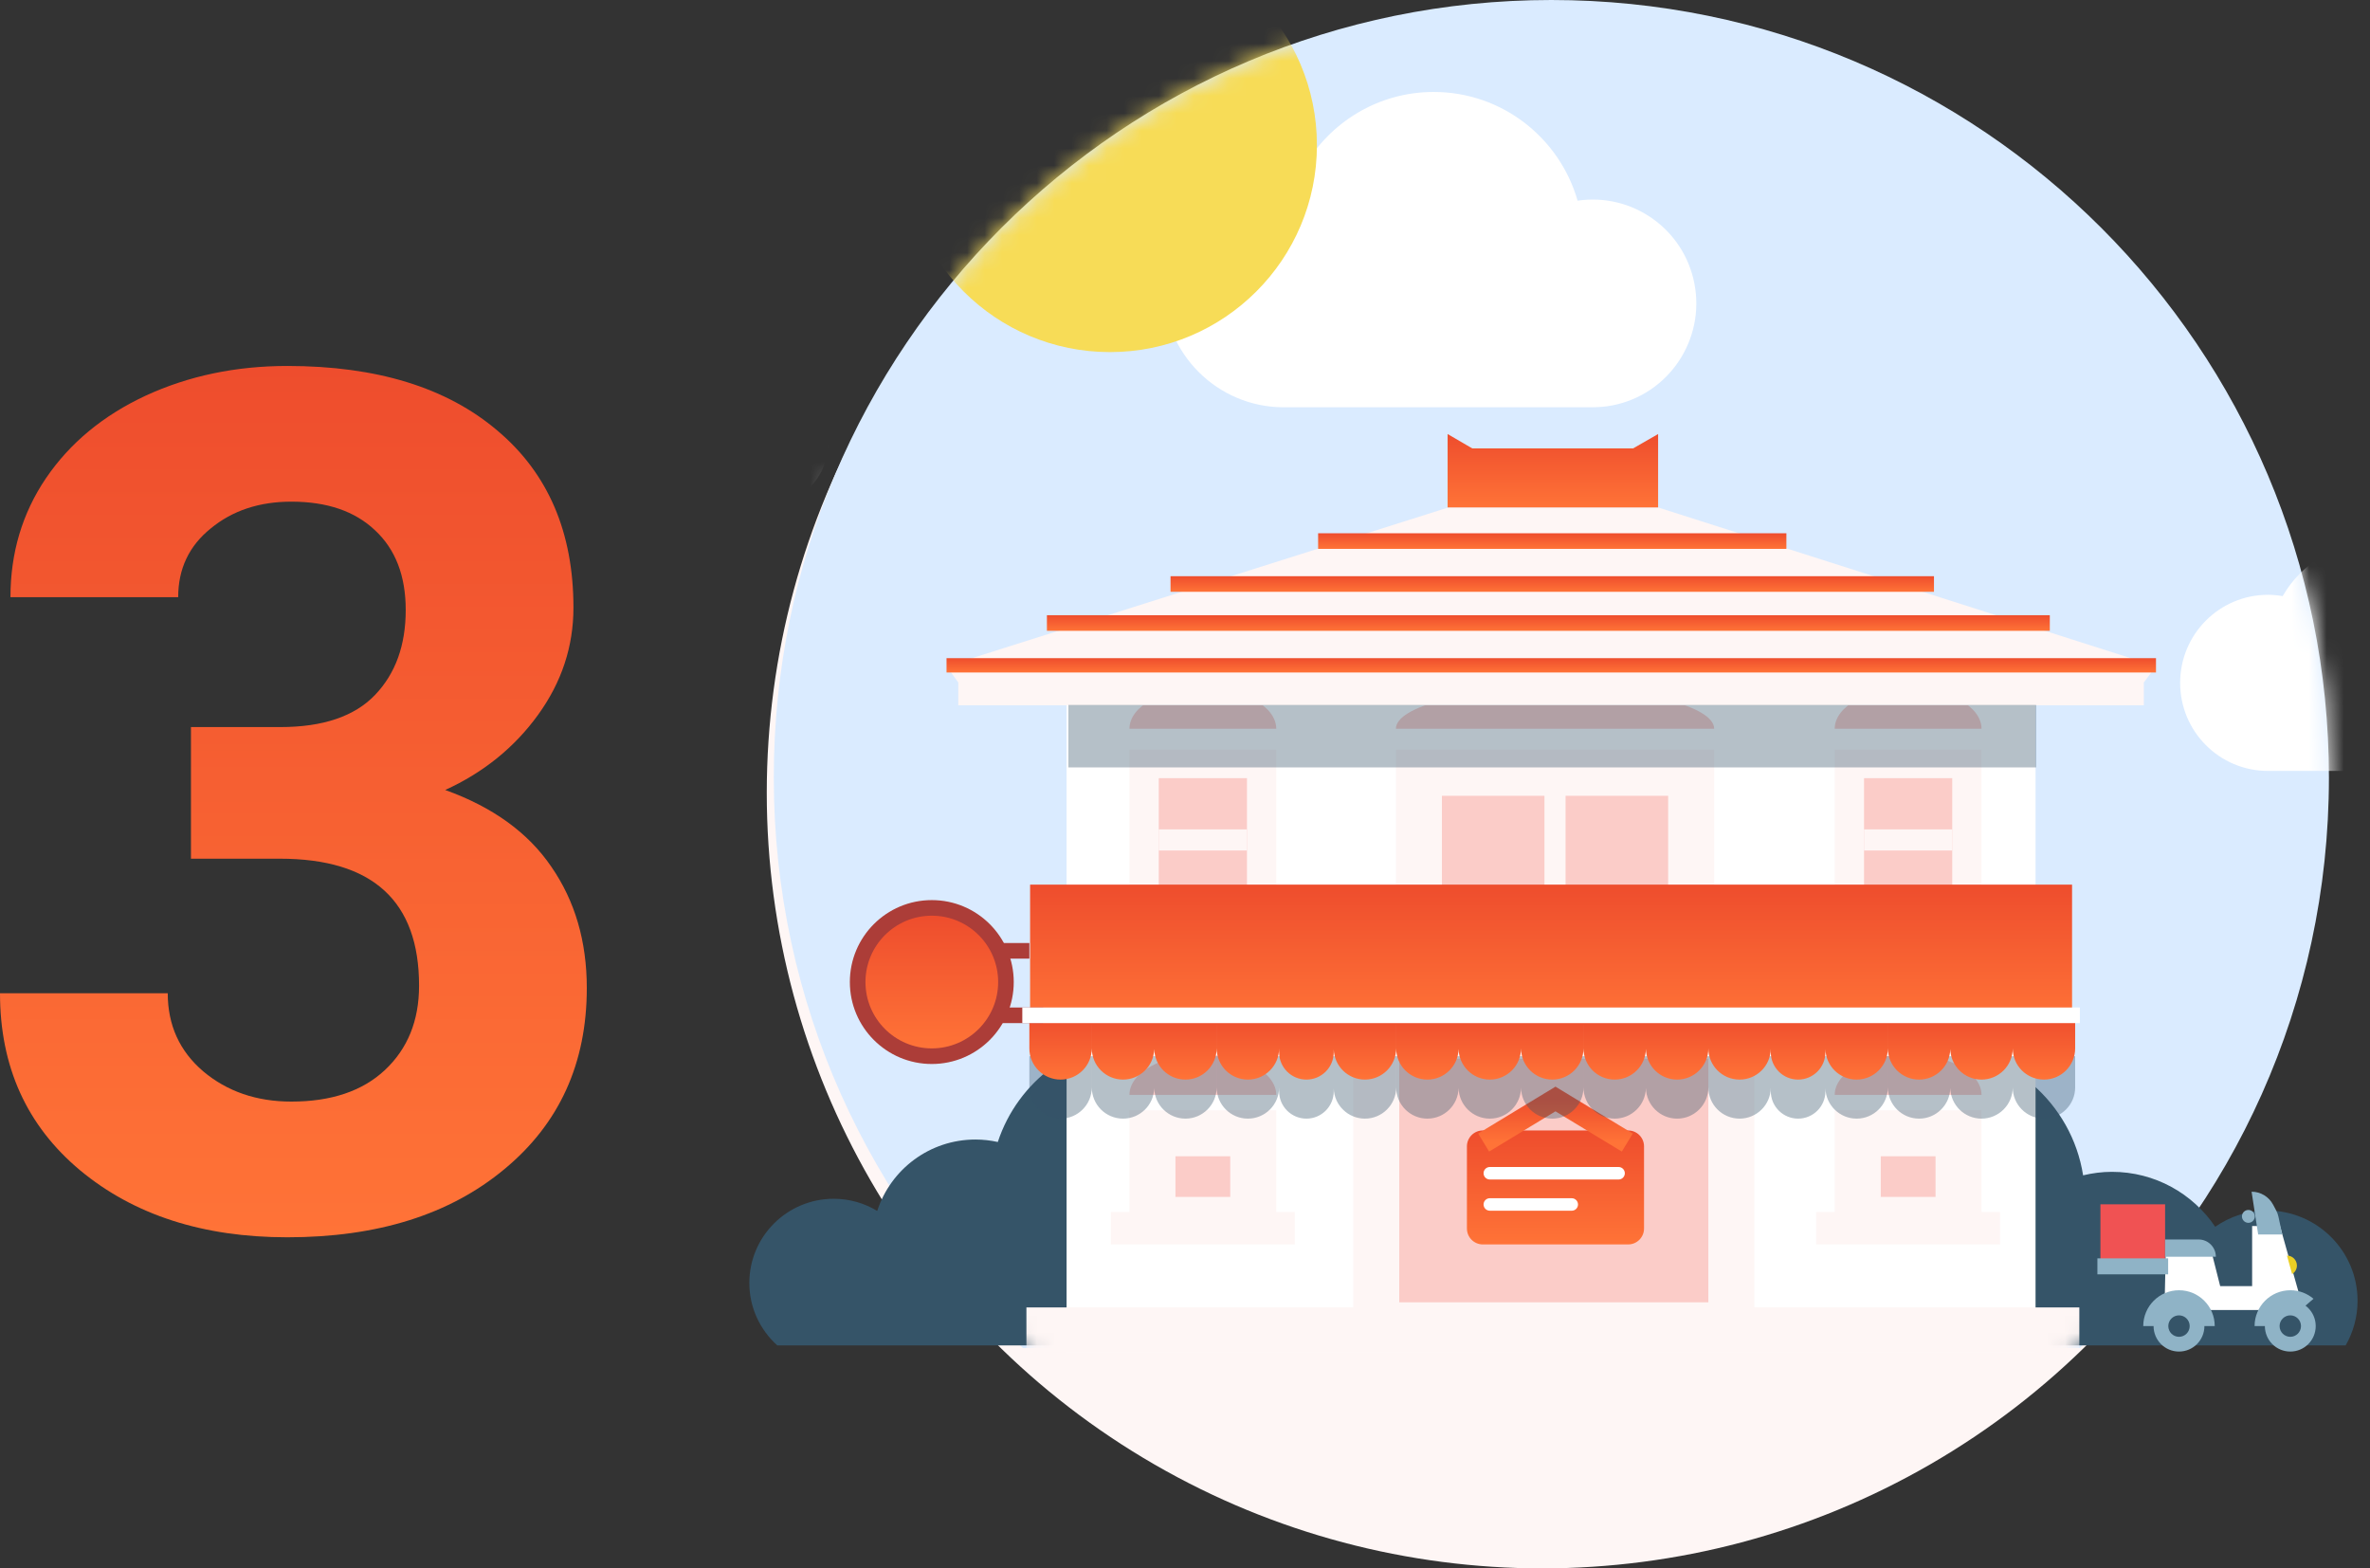 <svg width="136" height="90" viewBox="0 0 136 90" fill="none" xmlns="http://www.w3.org/2000/svg">
<rect x="0" y="0" width="136" height="90" fill="#333333" stroke="none"/>
<circle cx="88.5" cy="45.5" r="44.5" fill="#FEF6F5"/>
<path fill-rule="evenodd" clip-rule="evenodd" d="M119.343 77.357C128.138 69.207 133.643 57.557 133.643 44.621C133.643 19.978 113.666 0 89.022 0C64.38 0 44.402 19.978 44.402 44.621C44.402 57.557 49.907 69.207 58.702 77.357H119.343Z" fill="#DAEBFF"/>
<path fill-rule="evenodd" clip-rule="evenodd" d="M44.606 77.206H134.603C135.035 76.45 135.286 75.577 135.286 74.645C135.286 71.783 132.959 69.463 130.089 69.463C128.984 69.463 127.96 69.81 127.118 70.397C125.836 68.496 123.661 67.244 121.191 67.244C120.62 67.244 120.068 67.318 119.537 67.445C118.887 63.299 115.302 60.125 110.964 60.125C108.298 60.125 105.916 61.325 104.322 63.21H72.586C71.011 61.005 68.433 59.563 65.511 59.563C61.658 59.563 58.395 62.068 57.258 65.532C56.844 65.441 56.417 65.39 55.977 65.39C53.339 65.39 51.106 67.111 50.339 69.488C49.61 69.047 48.757 68.79 47.842 68.79C45.168 68.79 43 70.952 43 73.62C43 75.045 43.622 76.322 44.606 77.206Z" fill="#355468"/>
<mask id="mask0" style="mask-type:alpha" maskUnits="userSpaceOnUse" x="44" y="0" width="90" height="90">
<path fill-rule="evenodd" clip-rule="evenodd" d="M133.643 44.621C133.643 69.264 113.666 89.241 89.022 89.241C64.38 89.241 44.402 69.264 44.402 44.621C44.402 19.978 64.38 0 89.022 0C113.666 0 133.643 19.978 133.643 44.621Z" fill="white"/>
</mask>
<g mask="url(#mask0)">
<path fill-rule="evenodd" clip-rule="evenodd" d="M97.232 16.274C96.625 13.13 93.657 11.053 90.529 11.516C89.498 7.915 86.194 5.277 82.271 5.277C79.087 5.277 76.313 7.017 74.828 9.595C74.451 9.532 74.066 9.492 73.672 9.492C69.849 9.492 66.75 12.599 66.75 16.432C66.75 20.266 69.849 23.372 73.672 23.372H91.394V23.37C91.767 23.369 92.145 23.336 92.525 23.263C95.749 22.637 97.857 19.508 97.232 16.274Z" fill="white"/>
<path fill-rule="evenodd" clip-rule="evenodd" d="M61.205 77.581H116.808V40.475H61.205V77.581Z" fill="white"/>
<path d="M71.916 65.031V70.004H66.132V65.031H71.916Z" fill="#FBCCC8" stroke="#FEF6F5" stroke-width="2.64"/>
<path fill-rule="evenodd" clip-rule="evenodd" d="M63.748 71.41H74.3V69.55H63.748V71.41Z" fill="#FEF6F5"/>
<path d="M112.389 65.031V70.004H106.605V65.031H112.389Z" fill="#FBCCC8" stroke="#FEF6F5" stroke-width="2.64"/>
<path fill-rule="evenodd" clip-rule="evenodd" d="M104.219 71.41H114.77V69.55H104.219V71.41Z" fill="#FEF6F5"/>
<path d="M99.352 59.434V76.052H78.974V59.434H99.352Z" fill="#FBCCC8" stroke="#FEF6F5" stroke-width="2.64"/>
<path fill-rule="evenodd" clip-rule="evenodd" d="M58.9 77.581H119.32V75.025H58.9V77.581Z" fill="#FEF6F5"/>
<path fill-rule="evenodd" clip-rule="evenodd" d="M64.812 55.205H73.236V43.025H64.812V55.205Z" fill="#FEF6F5"/>
<path fill-rule="evenodd" clip-rule="evenodd" d="M66.494 55.205H71.556V44.654H66.494V55.205Z" fill="#FBCCC8"/>
<path d="M66.494 48.199H71.556" stroke="#FEF6F5" stroke-width="1.211"/>
<path fill-rule="evenodd" clip-rule="evenodd" d="M64.812 41.819C64.812 40.533 66.699 39.49 69.024 39.49C71.351 39.49 73.236 40.533 73.236 41.819" fill="#FBCCC8"/>
<path fill-rule="evenodd" clip-rule="evenodd" d="M63.748 56.783H74.3V55.205H63.748V56.783Z" fill="#FEF6F5"/>
<path fill-rule="evenodd" clip-rule="evenodd" d="M105.285 55.205H113.709V43.025H105.285V55.205Z" fill="#FEF6F5"/>
<path fill-rule="evenodd" clip-rule="evenodd" d="M106.965 55.205H112.027V44.654H106.965V55.205Z" fill="#FBCCC8"/>
<path d="M106.965 48.199H112.027" stroke="#FEF6F5" stroke-width="1.211"/>
<path fill-rule="evenodd" clip-rule="evenodd" d="M105.283 41.819C105.283 40.533 107.169 39.49 109.495 39.49C111.821 39.49 113.707 40.533 113.707 41.819" fill="#FBCCC8"/>
<path fill-rule="evenodd" clip-rule="evenodd" d="M104.219 56.783H114.77V55.205H104.219V56.783Z" fill="#FEF6F5"/>
<path d="M97.045 44.345V53.885H81.422V44.345H97.045Z" fill="#FBCCC8" stroke="#FEF6F5" stroke-width="2.64"/>
<path d="M89.233 43.025V55.206" stroke="#FEF6F5" stroke-width="1.211"/>
<path fill-rule="evenodd" clip-rule="evenodd" d="M80.102 41.819C80.102 40.533 84.19 39.49 89.234 39.49C94.277 39.49 98.365 40.533 98.365 41.819" fill="#FBCCC8"/>
<path fill-rule="evenodd" clip-rule="evenodd" d="M79.102 56.783H99.368V55.205H79.102V56.783Z" fill="#FBCCC8"/>
<path fill-rule="evenodd" clip-rule="evenodd" d="M93.43 71.41H85.09C84.586 71.41 84.178 71.001 84.178 70.496V65.784C84.178 65.279 84.586 64.87 85.09 64.87H93.43C93.933 64.87 94.341 65.279 94.341 65.784V70.496C94.341 71.001 93.933 71.41 93.43 71.41Z" fill="url(#paint0_linear)"/>
<path d="M92.881 66.967C93.079 66.967 93.239 67.128 93.239 67.326C93.239 67.508 93.102 67.659 92.926 67.681L92.881 67.684H85.491C85.293 67.684 85.133 67.523 85.133 67.326C85.133 67.143 85.269 66.992 85.446 66.97L85.491 66.967H92.881Z" fill="white"/>
<path d="M90.194 68.759C90.391 68.759 90.552 68.919 90.552 69.117C90.552 69.3 90.415 69.45 90.239 69.472L90.194 69.475H85.491C85.293 69.475 85.133 69.315 85.133 69.117C85.133 68.934 85.269 68.784 85.446 68.761L85.491 68.759H90.194Z" fill="white"/>
<path d="M85.137 65.564L89.259 63.064L93.381 65.564" stroke="url(#paint1_linear)" stroke-width="1.211"/>
<path fill-rule="evenodd" clip-rule="evenodd" d="M123.02 40.475H54.989V39.163L54.315 38.23L83.115 29.119H89.004H95.147L123.718 38.23L123.02 39.163V40.475Z" fill="#FEF6F5"/>
<path fill-rule="evenodd" clip-rule="evenodd" d="M95.149 29.12H83.07V24.907L84.483 25.73H93.715L95.149 24.907V29.12Z" fill="url(#paint2_linear)"/>
<path d="M123.719 37.768V38.59H54.316V37.768H123.719Z" fill="url(#paint3_linear)"/>
<path fill-rule="evenodd" clip-rule="evenodd" d="M64.812 62.83C64.812 61.545 66.699 60.502 69.024 60.502C71.351 60.502 73.236 61.545 73.236 62.83" fill="#FBCCC8"/>
<path fill-rule="evenodd" clip-rule="evenodd" d="M105.283 62.83C105.283 61.545 107.169 60.502 109.495 60.502C111.821 60.502 113.707 61.545 113.707 62.83" fill="#FBCCC8"/>
<path fill-rule="evenodd" clip-rule="evenodd" d="M59.111 58.825H118.903V50.763H59.111V58.825Z" fill="url(#paint4_linear)"/>
<path opacity="0.364" fill-rule="evenodd" clip-rule="evenodd" d="M59.068 60.608H62.651V62.399C62.651 63.389 61.849 64.191 60.86 64.191C59.87 64.191 59.068 63.389 59.068 62.399V60.608ZM87.283 60.608H90.866V62.399C90.866 63.389 90.064 64.191 89.075 64.191C88.085 64.191 87.283 63.389 87.283 62.399V60.608ZM76.534 60.608H73.4V62.623C73.4 63.489 74.102 64.191 74.968 64.191C75.834 64.191 76.535 63.489 76.535 62.623V62.457C76.566 63.42 77.356 64.191 78.326 64.191C79.315 64.191 80.117 63.389 80.117 62.399V60.608H76.535H76.534ZM101.615 60.608H104.75H104.75H108.332V62.399C108.332 63.389 107.53 64.191 106.541 64.191C105.567 64.191 104.774 63.413 104.75 62.444V62.623C104.75 63.489 104.048 64.191 103.183 64.191C102.317 64.191 101.615 63.489 101.615 62.623V62.417C101.606 63.398 100.807 64.191 99.824 64.191C98.834 64.191 98.032 63.389 98.032 62.399V60.608H101.615ZM69.816 60.608H66.235H66.234H62.652V62.399C62.652 63.389 63.454 64.191 64.443 64.191C65.418 64.191 66.21 63.412 66.234 62.444C66.258 63.412 67.05 64.191 68.025 64.191C69.014 64.191 69.816 63.389 69.816 62.399V60.608ZM94.449 60.608H98.032V62.399C98.032 63.389 97.23 64.191 96.24 64.191C95.26 64.191 94.464 63.404 94.449 62.427C94.434 63.404 93.638 64.191 92.658 64.191C91.668 64.191 90.867 63.389 90.867 62.399V60.608H94.449H94.449ZM83.7 60.608H80.118V62.399C80.118 63.389 80.92 64.191 81.909 64.191C82.887 64.191 83.681 63.408 83.7 62.435C83.719 63.408 84.514 64.191 85.491 64.191C86.481 64.191 87.283 63.389 87.283 62.399V60.608H83.701H83.7ZM108.333 60.608H111.915H111.916H115.498V62.399C115.498 63.389 114.696 64.191 113.706 64.191C112.73 64.191 111.936 63.409 111.915 62.437C111.895 63.409 111.101 64.191 110.124 64.191C109.135 64.191 108.333 63.389 108.333 62.399V60.608ZM73.4 60.608H69.817V62.399C69.817 63.389 70.619 64.191 71.608 64.191C72.598 64.191 73.4 63.389 73.4 62.399V60.608ZM119.081 60.608H115.498V62.399C115.498 63.389 116.3 64.191 117.29 64.191C118.279 64.191 119.081 63.389 119.081 62.399V60.608Z" fill="#355468"/>
<path fill-rule="evenodd" clip-rule="evenodd" d="M59.068 58.368H62.651V60.16C62.651 61.149 61.849 61.951 60.86 61.951C59.87 61.951 59.068 61.149 59.068 60.16V58.368ZM87.283 58.368H90.866V60.16C90.866 61.149 90.064 61.951 89.075 61.951C88.085 61.951 87.283 61.149 87.283 60.16V58.368ZM76.534 58.368H73.4V60.384C73.4 61.249 74.102 61.951 74.968 61.951C75.834 61.951 76.535 61.249 76.535 60.384V60.218C76.566 61.18 77.356 61.951 78.326 61.951C79.315 61.951 80.117 61.149 80.117 60.16V58.368H76.535H76.534ZM101.615 58.368H104.75H104.75H108.332V60.16C108.332 61.149 107.53 61.951 106.541 61.951C105.567 61.951 104.774 61.173 104.75 60.205V60.384C104.75 61.249 104.048 61.951 103.183 61.951C102.317 61.951 101.615 61.249 101.615 60.384V60.177C101.606 61.159 100.807 61.951 99.824 61.951C98.834 61.951 98.032 61.149 98.032 60.16V58.368H101.615ZM69.816 58.368H66.235H66.234H62.652V60.16C62.652 61.149 63.454 61.951 64.443 61.951C65.418 61.951 66.21 61.173 66.234 60.204C66.258 61.173 67.05 61.951 68.025 61.951C69.014 61.951 69.816 61.149 69.816 60.16V58.368ZM94.449 58.368H98.032V60.16C98.032 61.149 97.23 61.951 96.24 61.951C95.26 61.951 94.464 61.164 94.449 60.188C94.434 61.164 93.638 61.951 92.658 61.951C91.668 61.951 90.867 61.149 90.867 60.16V58.368H94.449H94.449ZM83.7 58.368H80.118V60.16C80.118 61.149 80.92 61.951 81.909 61.951C82.887 61.951 83.681 61.169 83.7 60.196C83.719 61.169 84.514 61.951 85.491 61.951C86.481 61.951 87.283 61.149 87.283 60.16V58.368H83.701H83.7ZM108.333 58.368H111.915H111.916H115.498V60.16C115.498 61.149 114.696 61.951 113.706 61.951C112.73 61.951 111.936 61.17 111.915 60.198C111.895 61.17 111.101 61.951 110.124 61.951C109.135 61.951 108.333 61.149 108.333 60.16V58.368ZM73.4 58.368H69.817V60.16C69.817 61.149 70.619 61.951 71.608 61.951C72.598 61.951 73.4 61.149 73.4 60.16V58.368ZM119.081 58.368H115.498V60.16C115.498 61.149 116.3 61.951 117.29 61.951C118.279 61.951 119.081 61.149 119.081 60.16V58.368Z" fill="url(#paint5_linear)"/>
<path d="M53.47 51.651C50.873 51.651 48.768 53.756 48.768 56.353C48.768 58.95 50.873 61.056 53.47 61.056C56.067 61.056 58.173 58.95 58.173 56.353C58.173 53.756 56.067 51.651 53.47 51.651Z" fill="#AC3D38"/>
<path d="M53.471 52.546C55.573 52.546 57.278 54.251 57.278 56.353C57.278 58.456 55.573 60.16 53.471 60.16C51.368 60.16 49.664 58.456 49.664 56.353C49.664 54.251 51.368 52.546 53.471 52.546Z" fill="url(#paint6_linear)"/>
<path d="M59.069 54.114V55.01H57.277V54.114H59.069Z" fill="#AC3D38"/>
<path d="M59.858 57.814V58.71H57.277V57.814H59.858Z" fill="#AC3D38"/>
<path fill-rule="evenodd" clip-rule="evenodd" d="M147.303 39.071C146.861 36.781 144.699 35.269 142.422 35.606C141.67 32.983 139.265 31.063 136.408 31.063C134.09 31.063 132.07 32.33 130.988 34.207C130.714 34.161 130.434 34.132 130.146 34.132C127.363 34.132 125.105 36.394 125.105 39.185C125.105 41.977 127.363 44.239 130.146 44.239H143.051V44.237C143.323 44.237 143.598 44.213 143.875 44.16C146.223 43.704 147.758 41.425 147.303 39.071Z" fill="white"/>
<path fill-rule="evenodd" clip-rule="evenodd" d="M47.466 24.735C47.102 22.847 45.32 21.599 43.441 21.877C42.821 19.714 40.838 18.129 38.481 18.129C36.567 18.129 34.902 19.174 34.009 20.723C33.784 20.685 33.553 20.661 33.316 20.661C31.019 20.661 29.158 22.526 29.158 24.829C29.158 27.131 31.019 28.998 33.316 28.998H43.959V28.996C44.184 28.996 44.41 28.976 44.64 28.932C46.576 28.556 47.842 26.677 47.466 24.735Z" fill="white"/>
<path d="M119.351 57.814V58.71H58.664V57.814H119.351Z" fill="white"/>
<rect opacity="0.364" x="61.309" y="40.454" width="55.534" height="3.583" fill="#355468"/>
<path d="M117.626 35.304V36.199H60.076V35.304H117.626Z" fill="url(#paint7_linear)"/>
<path d="M110.979 33.065V33.96H67.17V33.065H110.979Z" fill="url(#paint8_linear)"/>
<path d="M102.51 30.601V31.497H75.639V30.601H102.51Z" fill="url(#paint9_linear)"/>
<path fill-rule="evenodd" clip-rule="evenodd" d="M63.695 20.205C70.254 20.205 75.57 14.889 75.57 8.33C75.57 1.772 70.254 -3.545 63.695 -3.545C57.137 -3.545 51.82 1.772 51.82 8.33C51.82 14.889 57.137 20.205 63.695 20.205Z" fill="#F7DC57"/>
</g>
<path fill-rule="evenodd" clip-rule="evenodd" d="M130.835 70.353H129.236V73.802H127.403L126.93 71.935H124.277L124.207 75.173H132.189L130.835 70.353Z" fill="white"/>
<path fill-rule="evenodd" clip-rule="evenodd" d="M120.531 72.355H124.242V69.108H120.531V72.355Z" fill="#F05253"/>
<path fill-rule="evenodd" clip-rule="evenodd" d="M129.39 69.801C129.39 70.005 129.225 70.171 129.021 70.171C128.817 70.171 128.652 70.005 128.652 69.801C128.652 69.597 128.817 69.431 129.021 69.431C129.225 69.431 129.39 69.597 129.39 69.801Z" fill="#8FB3C6"/>
<path fill-rule="evenodd" clip-rule="evenodd" d="M130.964 70.839H129.583L129.205 68.384C129.723 68.384 130.198 68.671 130.441 69.13L130.615 69.46C130.677 69.575 130.721 69.698 130.748 69.825L130.964 70.839Z" fill="#8FB3C6"/>
<path d="M124.417 72.668H120.357" stroke="#8FB3C6" stroke-width="0.917"/>
<path fill-rule="evenodd" clip-rule="evenodd" d="M127.154 72.115H124.242V71.126H126.168C126.712 71.126 127.154 71.569 127.154 72.115Z" fill="#8FB3C6"/>
<path fill-rule="evenodd" clip-rule="evenodd" d="M126.498 76.095C126.498 76.903 125.845 77.558 125.039 77.558C124.233 77.558 123.58 76.903 123.58 76.095C123.58 75.287 124.233 74.632 125.039 74.632C125.845 74.632 126.498 75.287 126.498 76.095Z" fill="#8FB3C6"/>
<path fill-rule="evenodd" clip-rule="evenodd" d="M122.988 76.095C122.988 74.96 123.907 74.039 125.04 74.039C126.172 74.039 127.09 74.96 127.09 76.095" fill="#8FB3C6"/>
<path fill-rule="evenodd" clip-rule="evenodd" d="M132.758 74.529C132.4 74.224 131.935 74.039 131.428 74.039C130.296 74.039 129.377 74.96 129.377 76.096H130.929L132.758 74.529Z" fill="#8FB3C6"/>
<path fill-rule="evenodd" clip-rule="evenodd" d="M132.885 76.095C132.885 76.903 132.232 77.558 131.426 77.558C130.62 77.558 129.967 76.903 129.967 76.095C129.967 75.287 130.62 74.632 131.426 74.632C132.232 74.632 132.885 75.287 132.885 76.095Z" fill="#8FB3C6"/>
<path fill-rule="evenodd" clip-rule="evenodd" d="M132.04 76.095C132.04 76.435 131.766 76.711 131.427 76.711C131.088 76.711 130.812 76.435 130.812 76.095C130.812 75.756 131.088 75.48 131.427 75.48C131.766 75.48 132.04 75.756 132.04 76.095Z" fill="#355468"/>
<path fill-rule="evenodd" clip-rule="evenodd" d="M125.653 76.095C125.653 76.435 125.379 76.711 125.04 76.711C124.701 76.711 124.426 76.435 124.426 76.095C124.426 75.756 124.701 75.48 125.04 75.48C125.379 75.48 125.653 75.756 125.653 76.095Z" fill="#355468"/>
<path fill-rule="evenodd" clip-rule="evenodd" d="M131.234 72.049C131.55 72.049 131.806 72.306 131.806 72.622C131.806 72.83 131.695 73.012 131.531 73.112L131.234 72.049Z" fill="#EACE24"/>
<path d="M10.958 41.722H16.087C18.53 41.722 20.34 41.109 21.516 39.884C22.693 38.658 23.282 37.032 23.282 35.004C23.282 33.043 22.693 31.517 21.516 30.425C20.362 29.333 18.763 28.787 16.72 28.787C14.877 28.787 13.334 29.3 12.091 30.325C10.847 31.328 10.225 32.642 10.225 34.269H0.6C0.6 31.729 1.277 29.456 2.631 27.451C4.008 25.423 5.918 23.841 8.36 22.704C10.825 21.568 13.534 21 16.487 21C21.616 21 25.635 22.237 28.544 24.71C31.453 27.161 32.907 30.548 32.907 34.87C32.907 37.099 32.23 39.148 30.876 41.02C29.521 42.892 27.745 44.329 25.547 45.332C28.278 46.312 30.309 47.782 31.642 49.743C32.996 51.704 33.673 54.021 33.673 56.695C33.673 61.018 32.097 64.483 28.944 67.09C25.813 69.697 21.661 71 16.487 71C11.646 71 7.683 69.719 4.596 67.156C1.532 64.594 0 61.207 0 56.996H9.626C9.626 58.823 10.303 60.316 11.658 61.475C13.034 62.633 14.722 63.213 16.72 63.213C19.007 63.213 20.795 62.611 22.083 61.408C23.393 60.182 24.048 58.567 24.048 56.562C24.048 51.704 21.383 49.275 16.054 49.275H10.958V41.722Z" fill="url(#paint10_linear)"/>
<defs>
<linearGradient id="paint0_linear" x1="84.178" y1="64.87" x2="84.178" y2="71.41" gradientUnits="userSpaceOnUse">
<stop stop-color="#EE4D2D"/>
<stop offset="1" stop-color="#FF7337"/>
</linearGradient>
<linearGradient id="paint1_linear" x1="85.137" y1="63.064" x2="85.137" y2="65.564" gradientUnits="userSpaceOnUse">
<stop stop-color="#EE4D2D"/>
<stop offset="1" stop-color="#FF7337"/>
</linearGradient>
<linearGradient id="paint2_linear" x1="83.07" y1="24.907" x2="83.07" y2="29.12" gradientUnits="userSpaceOnUse">
<stop stop-color="#EE4D2D"/>
<stop offset="1" stop-color="#FF7337"/>
</linearGradient>
<linearGradient id="paint3_linear" x1="54.316" y1="37.768" x2="54.316" y2="38.59" gradientUnits="userSpaceOnUse">
<stop stop-color="#EE4D2D"/>
<stop offset="1" stop-color="#FF7337"/>
</linearGradient>
<linearGradient id="paint4_linear" x1="59.111" y1="50.763" x2="59.111" y2="58.825" gradientUnits="userSpaceOnUse">
<stop stop-color="#EE4D2D"/>
<stop offset="1" stop-color="#FF7337"/>
</linearGradient>
<linearGradient id="paint5_linear" x1="59.068" y1="58.368" x2="59.068" y2="61.951" gradientUnits="userSpaceOnUse">
<stop stop-color="#EE4D2D"/>
<stop offset="1" stop-color="#FF7337"/>
</linearGradient>
<linearGradient id="paint6_linear" x1="49.664" y1="52.546" x2="49.664" y2="60.16" gradientUnits="userSpaceOnUse">
<stop stop-color="#EE4D2D"/>
<stop offset="1" stop-color="#FF7337"/>
</linearGradient>
<linearGradient id="paint7_linear" x1="60.076" y1="35.304" x2="60.076" y2="36.199" gradientUnits="userSpaceOnUse">
<stop stop-color="#EE4D2D"/>
<stop offset="1" stop-color="#FF7337"/>
</linearGradient>
<linearGradient id="paint8_linear" x1="67.17" y1="33.065" x2="67.17" y2="33.96" gradientUnits="userSpaceOnUse">
<stop stop-color="#EE4D2D"/>
<stop offset="1" stop-color="#FF7337"/>
</linearGradient>
<linearGradient id="paint9_linear" x1="75.639" y1="30.601" x2="75.639" y2="31.497" gradientUnits="userSpaceOnUse">
<stop stop-color="#EE4D2D"/>
<stop offset="1" stop-color="#FF7337"/>
</linearGradient>
<linearGradient id="paint10_linear" x1="0" y1="21" x2="0" y2="71" gradientUnits="userSpaceOnUse">
<stop stop-color="#EE4D2D"/>
<stop offset="1" stop-color="#FF7337"/>
</linearGradient>
</defs>
</svg>
